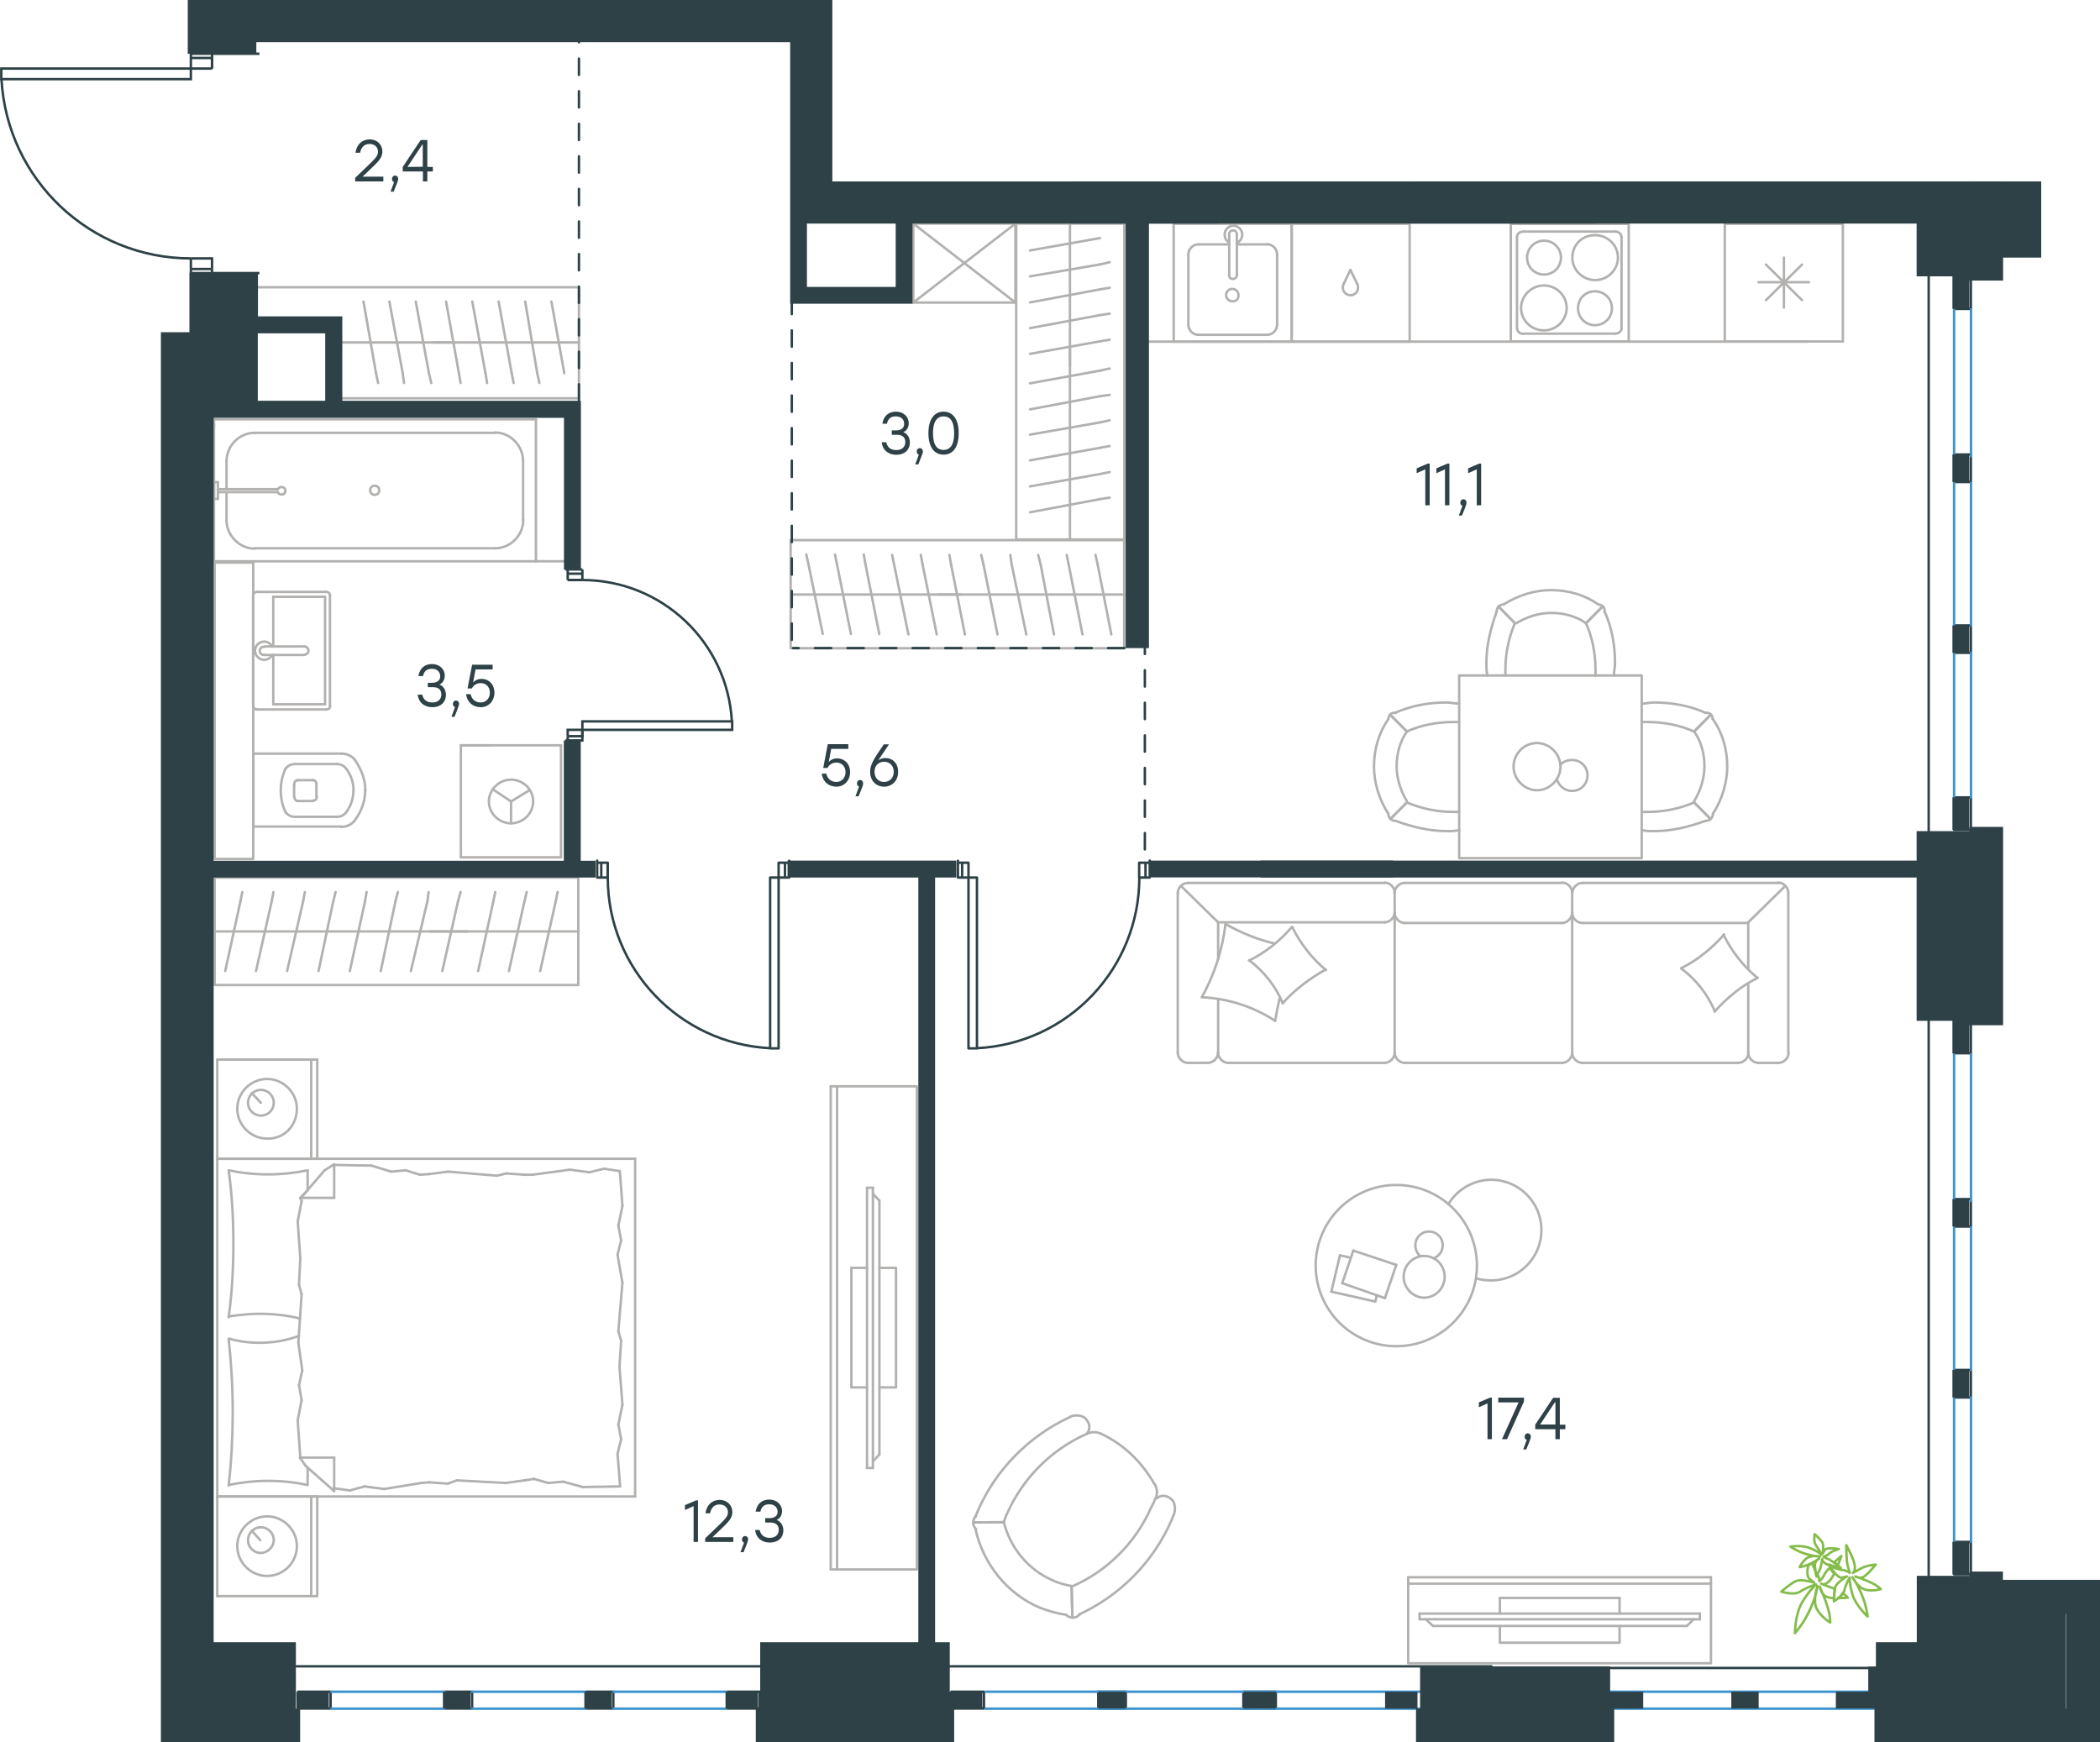 <?xml version="1.0" encoding="utf-8"?>
<!-- Generator: Adobe Illustrator 26.5.0, SVG Export Plug-In . SVG Version: 6.00 Build 0)  -->
<svg version="1.1" id="Слой_1" xmlns="http://www.w3.org/2000/svg" xmlns:xlink="http://www.w3.org/1999/xlink" x="0px" y="0px"
	 viewBox="0 0 1289.5 1070" style="enable-background:new 0 0 1289.5 1070;" xml:space="preserve">
<style type="text/css">
	.st0{fill:none;stroke:#B2B1B0;stroke-width:1.5;stroke-linecap:round;stroke-linejoin:round;stroke-miterlimit:22.926;}
	.st1{fill:none;stroke:#84BC4A;stroke-width:1.5;stroke-linecap:round;stroke-linejoin:round;stroke-miterlimit:22.926;}
	.st2{fill:none;stroke:#2D4146;stroke-width:1.5;stroke-linecap:round;stroke-linejoin:round;stroke-miterlimit:22.926;}
	.st3{fill:none;stroke:#2D4146;stroke-width:1.5;stroke-miterlimit:10;}
	.st4{fill:none;stroke:#3C93D0;stroke-width:1.5;stroke-linecap:round;stroke-linejoin:round;stroke-miterlimit:22.926;}
	.st5{fill-rule:evenodd;clip-rule:evenodd;fill:#2D4146;}
	.st6{enable-background:new    ;}
	.st7{fill:#2D4146;}
	
		.st8{fill:none;stroke:#2D4247;stroke-width:1.5;stroke-linecap:round;stroke-linejoin:round;stroke-miterlimit:22.926;stroke-dasharray:10;}
</style>
<g>
	<g>
		<line class="st0" x1="133.4" y1="711.6" x2="133.4" y2="650.7"/>
		<line class="st0" x1="194.8" y1="650.7" x2="194.8" y2="711.6"/>
		<line class="st0" x1="194.8" y1="711.6" x2="133.4" y2="711.6"/>
		<line class="st0" x1="133.4" y1="650.7" x2="194.8" y2="650.7"/>
		<line class="st0" x1="160.2" y1="677.2" x2="154.6" y2="671.3"/>
		<line class="st0" x1="191.1" y1="650.7" x2="191.1" y2="711.6"/>
		<path class="st0" d="M182.3,680.9c0-10-8.3-18.3-18.3-18.3s-18.3,8.3-18.3,18.3s8.3,18.3,18.3,18.3
			C174.4,699.6,182.3,691.3,182.3,680.9z"/>
		<path class="st0" d="M168.1,677.2c0-4.5-3.7-7.9-7.9-7.9c-4.5,0-7.9,3.7-7.9,7.9c0,4.5,3.7,7.9,7.9,7.9
			C164.4,685.1,168.1,681.8,168.1,677.2z"/>
		<line class="st0" x1="133.4" y1="919" x2="133.4" y2="711.6"/>
		<line class="st0" x1="188.9" y1="901.5" x2="188.9" y2="911.9"/>
		<line class="st0" x1="184.4" y1="735.6" x2="205.2" y2="735.6"/>
		<line class="st0" x1="188.9" y1="731" x2="184.4" y2="735.6"/>
		<line class="st0" x1="390" y1="919" x2="133.4" y2="919"/>
		<line class="st0" x1="205.2" y1="715" x2="205.2" y2="735.6"/>
		<line class="st0" x1="133.4" y1="711.6" x2="390" y2="711.6"/>
		<line class="st0" x1="205.2" y1="915.7" x2="187.8" y2="900.3"/>
		<line class="st0" x1="187.8" y1="900.3" x2="184.1" y2="895.1"/>
		<line class="st0" x1="188.9" y1="718.7" x2="188.9" y2="730.6"/>
		<line class="st0" x1="184.4" y1="895.1" x2="205.2" y2="895.1"/>
		<line class="st0" x1="184.4" y1="736" x2="199.3" y2="718.7"/>
		<line class="st0" x1="199.3" y1="718.7" x2="205.2" y2="715"/>
		<line class="st0" x1="205.2" y1="915.7" x2="205.2" y2="895.1"/>
		<line class="st0" x1="381.4" y1="823.3" x2="380.4" y2="839.4"/>
		<line class="st0" x1="379.2" y1="770.6" x2="382.2" y2="787.7"/>
		<line class="st0" x1="379.7" y1="752.7" x2="381.4" y2="761.7"/>
		<line class="st0" x1="381.4" y1="761.7" x2="379.2" y2="770.6"/>
		<line class="st0" x1="379.7" y1="817.6" x2="381.4" y2="823.3"/>
		<line class="st0" x1="382.2" y1="787.7" x2="379.7" y2="817.6"/>
		<line class="st0" x1="380.6" y1="719.1" x2="382.2" y2="740.5"/>
		<line class="st0" x1="382.2" y1="740.5" x2="379.7" y2="752.7"/>
		<line class="st0" x1="379.2" y1="892.8" x2="380.8" y2="912.8"/>
		<line class="st0" x1="379.7" y1="874.8" x2="381.4" y2="883.8"/>
		<line class="st0" x1="381.4" y1="883.8" x2="379.2" y2="892.8"/>
		<line class="st0" x1="380.4" y1="839.4" x2="382.2" y2="862.6"/>
		<line class="st0" x1="382.2" y1="862.6" x2="379.7" y2="874.8"/>
		<line class="st0" x1="390" y1="919" x2="390" y2="711.6"/>
		<path class="st0" d="M140.4,822.1c1.6,14.9,2.5,29.9,2.5,45.1c0,14.9-0.8,30.3-2.5,45.1"/>
		<path class="st0" d="M183.6,820.4c-8.3,2.9-15.6,4.2-24.4,4.2c-6.3,0-12.4-0.8-18.3-2.5"/>
		<path class="st0" d="M140.4,911.9c7.9-1.6,16.2-2.5,24.1-2.5c8.3,0,16.2,0.8,24.1,2.5"/>
		<path class="st0" d="M140.4,808.4c6.3-0.8,12.4-1.6,18.3-1.6c8.7,0,17.1,0.8,25.4,2.9"/>
		<line class="st0" x1="257.8" y1="721.4" x2="263.6" y2="721"/>
		<line class="st0" x1="240.1" y1="719.5" x2="249.1" y2="718.7"/>
		<line class="st0" x1="249.1" y1="718.7" x2="257.8" y2="721.4"/>
		<line class="st0" x1="205.2" y1="715.4" x2="228.1" y2="715.8"/>
		<line class="st0" x1="228.1" y1="715.8" x2="240.1" y2="719.5"/>
		<line class="st0" x1="310.8" y1="720.6" x2="322" y2="721.4"/>
		<line class="st0" x1="263.6" y1="721" x2="275.2" y2="719.5"/>
		<line class="st0" x1="305.2" y1="722" x2="310.8" y2="720.6"/>
		<line class="st0" x1="275.2" y1="719.5" x2="305.2" y2="722"/>
		<line class="st0" x1="322" y1="721.4" x2="327.1" y2="721.4"/>
		<line class="st0" x1="361.9" y1="719.9" x2="371" y2="717.7"/>
		<line class="st0" x1="371" y1="717.7" x2="380" y2="719.1"/>
		<line class="st0" x1="327.1" y1="721.4" x2="349.9" y2="718.3"/>
		<line class="st0" x1="349.9" y1="718.3" x2="361.9" y2="719.9"/>
		<line class="st0" x1="327.9" y1="908.2" x2="322" y2="909.1"/>
		<line class="st0" x1="345.8" y1="909.9" x2="336.6" y2="910.7"/>
		<line class="st0" x1="336.6" y1="910.7" x2="327.9" y2="908.2"/>
		<line class="st0" x1="380.8" y1="912.8" x2="357.8" y2="913.2"/>
		<line class="st0" x1="357.8" y1="913.2" x2="345.8" y2="909.9"/>
		<line class="st0" x1="274.9" y1="911.1" x2="263.6" y2="910.3"/>
		<line class="st0" x1="322" y1="909.1" x2="310.5" y2="910.7"/>
		<line class="st0" x1="280.6" y1="909.1" x2="274.9" y2="911.1"/>
		<line class="st0" x1="310.5" y1="910.7" x2="280.6" y2="909.1"/>
		<line class="st0" x1="263.6" y1="910.3" x2="258.6" y2="910.7"/>
		<line class="st0" x1="205.6" y1="914" x2="204.8" y2="914"/>
		<line class="st0" x1="223.9" y1="912.8" x2="214.8" y2="915.3"/>
		<line class="st0" x1="214.8" y1="915.3" x2="205.6" y2="914"/>
		<line class="st0" x1="258.6" y1="910.7" x2="235.9" y2="914.4"/>
		<line class="st0" x1="235.9" y1="914.4" x2="223.9" y2="912.8"/>
		<path class="st0" d="M140.4,718.7c2.1,14.9,2.9,29.9,2.9,45.1c0,14.9-0.8,30.3-2.9,45.1"/>
		<path class="st0" d="M188.9,718.7c-7.9,1.6-16.2,2.5-24.1,2.5c-8.3,0-16.2-0.8-24.1-2.5"/>
		<line class="st0" x1="183.6" y1="788.9" x2="184.4" y2="772.7"/>
		<line class="st0" x1="185.6" y1="841.5" x2="183.2" y2="824.5"/>
		<line class="st0" x1="185.2" y1="859.8" x2="183.6" y2="850.6"/>
		<line class="st0" x1="183.6" y1="850.6" x2="185.6" y2="841.5"/>
		<line class="st0" x1="185.2" y1="794.8" x2="183.6" y2="788.9"/>
		<line class="st0" x1="183.2" y1="824.5" x2="185.2" y2="794.8"/>
		<line class="st0" x1="184.4" y1="895.1" x2="182.8" y2="872.2"/>
		<line class="st0" x1="182.8" y1="872.2" x2="185.2" y2="859.8"/>
		<line class="st0" x1="185.2" y1="737.7" x2="184.8" y2="735.6"/>
		<line class="st0" x1="184.4" y1="772.7" x2="182.8" y2="750.1"/>
		<line class="st0" x1="182.8" y1="750.1" x2="185.2" y2="737.7"/>
		<line class="st0" x1="133.4" y1="980.2" x2="133.4" y2="919"/>
		<line class="st0" x1="194.8" y1="919" x2="194.8" y2="980.2"/>
		<line class="st0" x1="194.4" y1="980.2" x2="133.4" y2="980.2"/>
		<line class="st0" x1="133.4" y1="919" x2="194.4" y2="919"/>
		<line class="st0" x1="159.8" y1="945.8" x2="154.6" y2="940.1"/>
		<line class="st0" x1="191.1" y1="919" x2="191.1" y2="980.2"/>
		<path class="st0" d="M182.3,949.5c0-10-8.3-18.3-18.3-18.3s-18.3,8.3-18.3,18.3s8.3,18.3,18.3,18.3
			C174.1,967.8,182.3,959.5,182.3,949.5z"/>
		<path class="st0" d="M168.1,945.8c0-4.5-3.7-7.9-7.9-7.9c-4.5,0-7.9,3.7-7.9,7.9c0,4.5,3.7,7.9,7.9,7.9
			C164.4,953.6,168.1,949.9,168.1,945.8z"/>
	</g>
	<g>
		<line class="st0" x1="1059.1" y1="137.4" x2="1131.6" y2="137.4"/>
		<line class="st0" x1="1079.8" y1="173.3" x2="1110.8" y2="173.3"/>
		<line class="st0" x1="1106.5" y1="162.5" x2="1084.4" y2="184.3"/>
		<line class="st0" x1="1084.4" y1="162.5" x2="1106.5" y2="184.3"/>
		<line class="st0" x1="1095.4" y1="158.2" x2="1095.4" y2="188.9"/>
		<line class="st0" x1="1059.1" y1="209.7" x2="1059.1" y2="137.4"/>
		<line class="st0" x1="1059.1" y1="209.7" x2="1131.6" y2="209.7"/>
		<line class="st0" x1="1131.6" y1="209.7" x2="1131.6" y2="137.4"/>
	</g>
	<g>
		<rect x="720.7" y="137.4" class="st0" width="72.4" height="72.4"/>
		<line class="st0" x1="759.5" y1="168.8" x2="759.5" y2="144.4"/>
		<line class="st0" x1="754.8" y1="150.1" x2="735.7" y2="150.1"/>
		<line class="st0" x1="735.7" y1="205.6" x2="778.2" y2="205.6"/>
		<line class="st0" x1="778.2" y1="150.1" x2="759.5" y2="150.1"/>
		<line class="st0" x1="784.2" y1="199.4" x2="784.2" y2="156.2"/>
		<line class="st0" x1="754.8" y1="144.4" x2="754.8" y2="168.8"/>
		<line class="st0" x1="729.7" y1="156.2" x2="729.7" y2="199.4"/>
		<path class="st0" d="M759.5,168.8L759.5,168.8c0,1.4-1.1,2.5-2.4,2.5c-1.5,0-2.4-1-2.4-2.5"/>
		<path class="st0" d="M729.7,156.3c0-3.2,2.7-6.2,6-6.2"/>
		<path class="st0" d="M754.8,149c-1.7-1-2.8-2.8-2.8-5c0-2.8,2.4-5.4,5.4-5.4c2.8,0,5.4,2.5,5.4,5.4c0,2.1-1.1,3.8-2.8,5"/>
		<path class="st0" d="M784.2,199.4c0,3.2-2.7,6.2-6,6.2"/>
		<path class="st0" d="M778.2,150c3.1,0,6,2.8,6,6.2"/>
		<path class="st0" d="M735.7,205.6c-3.1,0-6-2.8-6-6.2"/>
		<path class="st0" d="M754.7,144.4V144c0-1.4,1.1-2.5,2.4-2.5c1.5,0,2.4,1,2.4,2.5v0.4"/>
		<path class="st0" d="M760.5,181.2c0-2.1-1.7-3.8-3.8-3.8s-3.8,1.7-3.8,3.8s1.7,3.8,3.8,3.8C759.2,185.2,760.5,183.5,760.5,181.2z"
			/>
	</g>
	<g>
		<path class="st0" d="M969,189.3c0,5.8,4.6,10.4,10.4,10.4c5.8,0,10.4-4.6,10.4-10.4c0-5.8-4.6-10.4-10.4-10.4
			C973.2,178.9,969,183.6,969,189.3z"/>
		<path class="st0" d="M934,189.1c0,7.9,6.6,13.8,14,13.8c7.9,0,14-6.4,14-13.8c0-7.9-6.6-13.8-14-13.8
			C940.4,175.3,934,181.7,934,189.1z"/>
		<path class="st0" d="M937.7,158.2c0,5.8,4.6,10.4,10.4,10.4s10.4-4.6,10.4-10.4s-4.6-10.4-10.4-10.4S937.7,152.5,937.7,158.2z"/>
		<path class="st0" d="M965.5,158.2c0,7.9,6.6,13.8,14,13.8c7.9,0,14-6.4,14-13.8c0-7.9-6.6-13.8-14-13.8
			C971.5,144.4,965.5,150.3,965.5,158.2z"/>
		<line class="st0" x1="992" y1="204.9" x2="935.2" y2="204.9"/>
		<line class="st0" x1="931.5" y1="201.7" x2="931.5" y2="145.5"/>
		<line class="st0" x1="935.2" y1="142.2" x2="992" y2="142.2"/>
		<line class="st0" x1="995.7" y1="145.5" x2="995.7" y2="201.7"/>
		<path class="st0" d="M931.5,145.5c0-1.7,1.5-3.2,3.6-3.2l0,0"/>
		<path class="st0" d="M995.7,201.6c0,1.7-1.5,3.2-3.6,3.2l0,0"/>
		<path class="st0" d="M935.2,205c-1.9,0-3.6-1.5-3.6-3.2l0,0"/>
		<path class="st0" d="M992,142.2c1.9,0,3.6,1.5,3.6,3.2l0,0"/>
		<rect x="927.7" y="137.5" class="st0" width="72.4" height="72.2"/>
	</g>
	<g>
		<rect x="793.2" y="137.4" class="st0" width="72.4" height="72.4"/>
		<g>
			<line class="st0" x1="829.2" y1="165.8" x2="825" y2="174.5"/>
			<line class="st0" x1="833.5" y1="174.5" x2="829.2" y2="165.8"/>
			<path class="st0" d="M833.5,174.6c0.4,0.6,0.4,1.4,0.4,2.1c0,2.5-2.1,4.6-4.6,4.6"/>
			<path class="st0" d="M825,174.6c-0.4,0.6-0.4,1.4-0.4,2.1c0,2.5,2.1,4.6,4.6,4.6"/>
		</g>
	</g>
	<line class="st0" x1="704.2" y1="209.8" x2="1110" y2="209.8"/>
	<g>
		<g>
			<rect x="896" y="414.8" class="st0" width="112.1" height="112.2"/>
			<path class="st0" d="M1040.3,449.2c4.4,6.3,6.3,13.8,6.3,21.4s-2.5,15.1-6.3,21.4"/>
			<path class="st0" d="M1008,432.1c2.5,0,5-0.7,7.6-0.7c10.8,0,21.4,1.8,31.6,6.3"/>
			<path class="st0" d="M1047.2,504.1c-10.1,3.7-20.8,6.3-31.6,6.3c-2.5,0-5,0-7.6-0.7"/>
			<path class="st0" d="M1008,443.4c1.2,0,2.5,0,3.7,0c9.5,0,19.6,1.8,28.4,5.8"/>
			<path class="st0" d="M1040.3,492.8c-8.8,3.7-18.3,5.8-28.4,5.8c-1.2,0-2.5,0-3.7,0"/>
			<path class="st0" d="M1051.8,441.6c5.8,8.3,8.8,18.4,8.8,29.1c0,10.1-3.2,20.3-8.8,29.1"/>
			<line class="st0" x1="1040.3" y1="449.2" x2="1050.3" y2="439.1"/>
			<line class="st0" x1="1040.3" y1="492.8" x2="1050.3" y2="502.9"/>
			<line class="st0" x1="1040.3" y1="449.2" x2="1050.3" y2="439.1"/>
			<line class="st0" x1="1040.3" y1="492.8" x2="1050.3" y2="502.9"/>
			<path class="st0" d="M1051.8,499.7c0,2.5-1.8,4.4-4.4,4.4"/>
			<path class="st0" d="M1047.2,437.8c2.5-0.5,4.4,1.2,4.4,3.7"/>
			<path class="st0" d="M863.9,449.2c-4.4,6.3-6.3,13.8-6.3,21.4s2.5,15.1,6.3,21.4"/>
			<path class="st0" d="M896,432.1c-2.5,0-5-0.7-7.6-0.7c-10.8,0-21.4,1.8-31.6,6.3"/>
			<path class="st0" d="M857,504.1c10.1,3.7,20.8,6.3,31.6,6.3c2.5,0,5,0,7.6-0.7"/>
			<path class="st0" d="M896,443.4c-1.2,0-2.5,0-3.7,0c-9.5,0-19.6,1.8-28.4,5.8"/>
			<path class="st0" d="M863.9,492.8c8.8,3.7,18.3,5.8,28.4,5.8c1.2,0,2.5,0,3.7,0"/>
			<path class="st0" d="M852.5,441.6c-5.8,8.3-8.8,18.4-8.8,29.1c0,10.1,3.2,20.3,8.8,29.1"/>
			<line class="st0" x1="863.9" y1="449.2" x2="853.8" y2="439.1"/>
			<line class="st0" x1="863.9" y1="492.8" x2="853.8" y2="502.9"/>
			<line class="st0" x1="863.9" y1="449.2" x2="853.8" y2="439.1"/>
			<line class="st0" x1="863.9" y1="492.8" x2="853.8" y2="502.9"/>
			<path class="st0" d="M852.5,499.7c0,2.5,1.8,4.4,4.4,4.4"/>
			<path class="st0" d="M857,437.8c-2.5-0.5-4.4,1.2-4.4,3.7"/>
			<path class="st0" d="M973.9,382.7c-6.3-4.4-13.8-6.3-21.4-6.3s-15.1,2.5-21.4,6.3"/>
			<path class="st0" d="M991,414.9c0-2.5,0.7-5,0.7-7.6c0-10.8-1.8-21.4-6.3-31.6"/>
			<path class="st0" d="M919,375.7c-3.7,10.1-6.3,20.8-6.3,31.6c0,2.5,0,5,0.7,7.6"/>
			<path class="st0" d="M979.7,414.9c0-1.2,0-2.5,0-3.7c0-9.5-1.8-19.6-5.8-28.4"/>
			<path class="st0" d="M930.2,382.7c-3.7,8.8-5.8,18.4-5.8,28.4c0,1.2,0,2.5,0,3.7"/>
			<path class="st0" d="M981.5,371.2c-8.3-5.8-18.3-8.8-29.1-8.8c-10.1,0-20.3,3.2-29.1,8.8"/>
			<line class="st0" x1="973.9" y1="382.7" x2="984" y2="372.5"/>
			<line class="st0" x1="930.2" y1="382.7" x2="920.2" y2="372.5"/>
			<line class="st0" x1="973.9" y1="382.7" x2="984" y2="372.5"/>
			<line class="st0" x1="930.2" y1="382.7" x2="920.2" y2="372.5"/>
			<path class="st0" d="M923.4,371.2c-2.5,0-4.4,1.8-4.4,4.4"/>
			<path class="st0" d="M985.2,375.7c0.5-2.5-1.2-4.4-3.7-4.4"/>
			<path class="st0" d="M929.4,470.8c0,7.8,6.7,14.5,14.4,14.5c7.8,0,14.4-6.7,14.4-14.5s-6.7-14.5-14.4-14.5
				C935.7,456.3,929.4,463,929.4,470.8z"/>
			<path class="st0" d="M958.2,469.5c1.7-1.7,4.2-2.8,7.1-2.8c5.4,0,9.5,4.2,9.5,9.5c0,5.4-4.2,9.5-9.5,9.5c-4.2,0-7.8-2.8-9.2-6.7"
				/>
		</g>
	</g>
	<g>
		<line class="st0" x1="817.5" y1="793.2" x2="822.8" y2="770.9"/>
		<line class="st0" x1="822.8" y1="770.9" x2="829.5" y2="772.4"/>
		<line class="st0" x1="845.4" y1="795.4" x2="844.5" y2="799.3"/>
		<line class="st0" x1="844.5" y1="799.3" x2="817.5" y2="793.2"/>
		<line class="st0" x1="824.2" y1="788" x2="831" y2="768"/>
		<line class="st0" x1="831" y1="768" x2="857.4" y2="776.8"/>
		<line class="st0" x1="857.4" y1="776.8" x2="850.4" y2="797.2"/>
		<line class="st0" x1="850.4" y1="797.2" x2="824.2" y2="788"/>
		<ellipse class="st0" cx="857.4" cy="777.2" rx="49.5" ry="49.5"/>
		<path class="st0" d="M874.5,771.3c-7,0-12.6,5.9-12.6,12.8c0,7,5.9,12.8,12.6,12.8c7,0,12.6-5.9,12.6-12.8
			C887,776.8,881.5,771.3,874.5,771.3z"/>
		<path class="st0" d="M872,771.3c-1.8-1.5-2.9-4-2.9-6.6c0-4.6,3.6-8.4,8.4-8.4c4.6,0,8.4,3.6,8.4,8.4c0,3.6-2.1,6.6-5.5,8"/>
		<path class="st0" d="M889.4,739.4c5.5-9.1,15.6-14.9,26.2-14.9c17.1,0,30.9,13.8,30.9,30.9c0,17.1-13.8,30.9-30.9,30.9
			c-3,0-6-0.3-9.1-1.2"/>
	</g>
	<g>
		<line class="st0" x1="155.6" y1="462.8" x2="155.6" y2="508"/>
		<g>
			<line class="st0" x1="155.6" y1="507.6" x2="209.8" y2="507.6"/>
			<line class="st0" x1="206.8" y1="469.2" x2="181.2" y2="469.2"/>
			<line class="st0" x1="181.2" y1="501.6" x2="206.8" y2="501.6"/>
			<line class="st0" x1="192.1" y1="479.1" x2="182.6" y2="479.1"/>
			<line class="st0" x1="182.6" y1="491.9" x2="192.1" y2="491.9"/>
			<line class="st0" x1="180.6" y1="481.5" x2="180.6" y2="489.3"/>
			<line class="st0" x1="209.8" y1="462.8" x2="155.6" y2="462.8"/>
			<line class="st0" x1="194.3" y1="489.3" x2="194.3" y2="481.5"/>
			<path class="st0" d="M224.3,485.5c0-0.5,0-0.5,0-0.5c0-6.4-2.5-12.8-6.4-18.3"/>
			<path class="st0" d="M183.1,479.1c-1.5,0-2.4,0.9-2.4,2.4"/>
			<path class="st0" d="M181.2,469.2c-2.4,0-4.4,0.9-5.9,2.9"/>
			<path class="st0" d="M194.3,481.5c0-1.5-0.9-2.4-2.4-2.4"/>
			<path class="st0" d="M217.1,485.5c0-4.9-1.5-9.3-4.4-13.3"/>
			<path class="st0" d="M192.1,491.7c1.5,0,2.4-0.9,2.4-2.4"/>
			<path class="st0" d="M180.8,489.5c0,1.5,0.9,2.4,2.4,2.4"/>
			<path class="st0" d="M175.3,498.7c1.5,2,3.4,2.9,5.9,2.9"/>
			<path class="st0" d="M175.3,472c-2,4.5-2.9,8.8-2.9,13.3s0.9,9.3,2.9,13.3"/>
			<path class="st0" d="M206.8,501.6c2.4,0,4.4-0.9,5.9-2.9"/>
			<path class="st0" d="M217.9,503.7c4-5.4,6.4-11.7,6.4-18.7l0,0"/>
			<path class="st0" d="M218.1,466.8c-2-2.5-4.9-4-8.4-4"/>
			<path class="st0" d="M209.6,507.8c3.4,0,6.4-1.6,8.4-4"/>
			<path class="st0" d="M212.6,498.8c2.9-4,4.4-8.4,4.4-13.3l0,0"/>
			<path class="st0" d="M212.6,472.1c-1.5-2-3.4-2.9-5.9-2.9"/>
		</g>
		<rect x="131.8" y="345.5" class="st0" width="23.7" height="182"/>
	</g>
	<g>
		<line class="st0" x1="167.8" y1="366.5" x2="199.6" y2="366.5"/>
		<line class="st0" x1="167.8" y1="397" x2="167.8" y2="366.5"/>
		<line class="st0" x1="167.8" y1="432.5" x2="167.8" y2="402.2"/>
		<line class="st0" x1="199.6" y1="366.5" x2="199.6" y2="432.5"/>
		<line class="st0" x1="199.6" y1="432.5" x2="167.8" y2="432.5"/>
		<line class="st0" x1="155.4" y1="365.6" x2="155.4" y2="433.6"/>
		<line class="st0" x1="157.9" y1="435.7" x2="200.3" y2="435.7"/>
		<line class="st0" x1="202.6" y1="433.6" x2="202.6" y2="365.6"/>
		<line class="st0" x1="200.3" y1="363.5" x2="157.9" y2="363.5"/>
		<path class="st0" d="M202.6,365.6c0-1.3-0.9-2.1-2.4-2.1"/>
		<path class="st0" d="M200.3,435.7c1.5,0,2.4-0.8,2.4-2.1"/>
		<path class="st0" d="M155.6,433.6c0,1.3,0.9,2.1,2.4,2.1"/>
		<path class="st0" d="M157.8,363.5c-1.5,0-2.4,1.3-2.4,2.1"/>
		<line class="st0" x1="162.4" y1="402.2" x2="186.9" y2="402.2"/>
		<line class="st0" x1="186.9" y1="397" x2="162.4" y2="397"/>
		<path class="st0" d="M186.9,397L186.9,397c1.5,0,2.5,1.2,2.5,2.5c0,1.5-1.1,2.5-2.5,2.5l0,0"/>
		<path class="st0" d="M167.1,402.2c-0.9,1.8-2.8,3-4.9,3c-3,0-5.6-2.5-5.6-5.6c0-3,2.5-5.6,5.6-5.6c2.1,0,4,1.2,4.9,3"/>
		<path class="st0" d="M162.4,402.2c-0.1,0-0.3,0-0.4,0c-1.3,0-2.5-1.1-2.5-2.5c0-1.5,1.1-2.5,2.5-2.5c0.1,0,0.3,0,0.4,0"/>
	</g>
	<g>
		<line class="st0" x1="139.1" y1="299.8" x2="139.1" y2="283"/>
		<line class="st0" x1="139.1" y1="319.5" x2="139.1" y2="302.2"/>
		<line class="st0" x1="156.3" y1="265.8" x2="304.1" y2="265.8"/>
		<line class="st0" x1="321.2" y1="283" x2="321.2" y2="319.5"/>
		<line class="st0" x1="329.1" y1="344.7" x2="131.4" y2="344.7"/>
		<line class="st0" x1="329.1" y1="257.5" x2="329.1" y2="344.7"/>
		<line class="st0" x1="304.1" y1="336.7" x2="156.3" y2="336.7"/>
		<line class="st0" x1="131.4" y1="257.5" x2="329.1" y2="257.5"/>
		<line class="st0" x1="131.4" y1="344.7" x2="131.4" y2="257.5"/>
		<path class="st0" d="M321.2,283c0-9.3-7.9-17.4-17.2-17.4"/>
		<path class="st0" d="M139.1,319.5c0,9.3,7.9,17.4,17.2,17.4"/>
		<path class="st0" d="M304.1,336.7c9.3,0,17.2-7.9,17.2-17.4"/>
		<path class="st0" d="M156.3,265.8c-9.3,0-17.2,7.9-17.2,17.4"/>
		<line class="st0" x1="131.4" y1="262.5" x2="131.4" y2="260.3"/>
		<line class="st0" x1="133.8" y1="300.4" x2="170.6" y2="300.4"/>
		<line class="st0" x1="170.6" y1="302.2" x2="133.8" y2="302.2"/>
		<line class="st0" x1="131.4" y1="306.4" x2="131.4" y2="296.1"/>
		<line class="st0" x1="131.4" y1="296.1" x2="133.8" y2="296.1"/>
		<line class="st0" x1="133.8" y1="296.1" x2="133.8" y2="306.4"/>
		<line class="st0" x1="133.8" y1="306.4" x2="131.4" y2="306.4"/>
		<path class="st0" d="M170.6,302.4c0.5,0.9,1.5,1.3,2.3,1.3c1.5,0,2.3-0.9,2.3-2.3s-1-2.3-2.3-2.3c-1,0-1.8,0.5-2.3,1.3"/>
		<path class="st0" d="M227.3,301.1c0,1.5,1.2,2.8,2.8,2.8c1.5,0,2.8-1.2,2.8-2.8c0-1.5-1.2-2.8-2.8-2.8
			C228.2,298.3,227.3,299.7,227.3,301.1z"/>
	</g>
	<g>
		<line class="st0" x1="283" y1="526.5" x2="344.5" y2="526.5"/>
		<g>
			<line class="st0" x1="344.5" y1="457.7" x2="344.5" y2="526.5"/>
			<line class="st0" x1="301.4" y1="457.7" x2="283" y2="457.7"/>
			<line class="st0" x1="344.5" y1="457.7" x2="283" y2="457.7"/>
			<line class="st0" x1="313.8" y1="492.2" x2="302.6" y2="484.7"/>
			<line class="st0" x1="313.8" y1="492.2" x2="313.8" y2="505.6"/>
			<line class="st0" x1="313.8" y1="492.2" x2="325.2" y2="485.2"/>
			<path class="st0" d="M313.8,505.6c7.5,0,13.6-6.2,13.6-13.4c0-7.5-6.2-13.4-13.6-13.4c-7.5,0-13.6,6.2-13.6,13.4
				C300.2,499.3,306.2,505.6,313.8,505.6z"/>
			<line class="st0" x1="283" y1="457.7" x2="283" y2="526.5"/>
		</g>
	</g>
	<g>
		<line class="st0" x1="657" y1="224.7" x2="657" y2="137.3"/>
		<line class="st0" x1="675.5" y1="209.6" x2="681.4" y2="208.6"/>
		<line class="st0" x1="632.5" y1="217.3" x2="675.5" y2="209.6"/>
		<line class="st0" x1="675.5" y1="193.5" x2="681.4" y2="192.6"/>
		<line class="st0" x1="632.5" y1="201.5" x2="675.5" y2="193.5"/>
		<line class="st0" x1="675.5" y1="177.7" x2="681.4" y2="176.7"/>
		<line class="st0" x1="632.5" y1="185.7" x2="675.5" y2="177.7"/>
		<line class="st0" x1="675.5" y1="162.4" x2="681.4" y2="161"/>
		<line class="st0" x1="632.5" y1="169.7" x2="675.5" y2="162.4"/>
		<line class="st0" x1="632.5" y1="153.8" x2="675.5" y2="146.2"/>
		<rect x="624" y="137.3" class="st0" width="66.4" height="194"/>
		<line class="st0" x1="657" y1="331.4" x2="657" y2="214.2"/>
		<line class="st0" x1="675.5" y1="306.5" x2="681.4" y2="305.6"/>
		<line class="st0" x1="632.5" y1="314.6" x2="675.5" y2="306.5"/>
		<line class="st0" x1="675.5" y1="291.1" x2="681.4" y2="289.9"/>
		<line class="st0" x1="632.5" y1="298.7" x2="675.5" y2="291.1"/>
		<line class="st0" x1="675.5" y1="275" x2="681.4" y2="273.9"/>
		<line class="st0" x1="632.5" y1="282.7" x2="675.5" y2="275"/>
		<line class="st0" x1="675.5" y1="259.4" x2="681.4" y2="258.1"/>
		<line class="st0" x1="632.5" y1="266.9" x2="675.5" y2="259.4"/>
		<line class="st0" x1="675.5" y1="243.3" x2="681.4" y2="242.5"/>
		<line class="st0" x1="632.5" y1="251.4" x2="675.5" y2="243.3"/>
		<line class="st0" x1="632.5" y1="235.4" x2="675.5" y2="227.6"/>
		<line class="st0" x1="675.5" y1="227.6" x2="681.4" y2="226.3"/>
	</g>
	<g>
		<g>
			<line class="st0" x1="1050.6" y1="972.5" x2="864.7" y2="972.5"/>
			<polyline class="st0" points="864.7,968.6 864.7,1021.4 1050.6,1021.4 1050.6,968.6 			"/>
			<line class="st0" x1="1050.6" y1="968.6" x2="864.7" y2="968.6"/>
		</g>
		<g>
			<polyline class="st0" points="921,998.5 921,1008.8 994.5,1008.8 994.5,998.5 			"/>
			<line class="st0" x1="994.5" y1="990.9" x2="994.5" y2="981.3"/>
			<line class="st0" x1="994.5" y1="981.3" x2="921" y2="981.3"/>
			<line class="st0" x1="921" y1="981.3" x2="921" y2="990.9"/>
			<line class="st0" x1="1043.8" y1="990.9" x2="1043.8" y2="994.4"/>
			<line class="st0" x1="879.9" y1="998.5" x2="875.5" y2="994.4"/>
			<line class="st0" x1="1040" y1="994.4" x2="1035.8" y2="998.5"/>
			<line class="st0" x1="871.7" y1="994.4" x2="1043.8" y2="994.4"/>
			<line class="st0" x1="1043.8" y1="990.9" x2="871.7" y2="990.9"/>
			<line class="st0" x1="871.7" y1="990.9" x2="871.7" y2="994.4"/>
			<line class="st0" x1="1035.8" y1="998.5" x2="879.9" y2="998.5"/>
		</g>
	</g>
	<g>
		<line class="st0" x1="723.2" y1="548.2" x2="723.2" y2="646.5"/>
		<line class="st0" x1="862.5" y1="652.7" x2="959.2" y2="652.7"/>
		<line class="st0" x1="971.7" y1="652.7" x2="1067.4" y2="652.7"/>
		<line class="st0" x1="1092.1" y1="542.2" x2="971.7" y2="542.2"/>
		<line class="st0" x1="729.4" y1="652.7" x2="741.7" y2="652.7"/>
		<line class="st0" x1="748" y1="646.5" x2="748" y2="613.5"/>
		<line class="st0" x1="748" y1="566.4" x2="850.2" y2="566.4"/>
		<line class="st0" x1="1073.5" y1="566.4" x2="1073.5" y2="595"/>
		<line class="st0" x1="1079.6" y1="652.7" x2="1092.1" y2="652.7"/>
		<line class="st0" x1="1098.1" y1="646.5" x2="1098.1" y2="548.2"/>
		<line class="st0" x1="725.4" y1="544.3" x2="748" y2="566.4"/>
		<line class="st0" x1="1073.5" y1="566.4" x2="1096.3" y2="544"/>
		<line class="st0" x1="856.4" y1="560.6" x2="856.4" y2="548.2"/>
		<line class="st0" x1="965.4" y1="646.5" x2="965.4" y2="560.6"/>
		<line class="st0" x1="856.4" y1="646.5" x2="856.4" y2="560.6"/>
		<line class="st0" x1="965.4" y1="560.6" x2="965.4" y2="548.2"/>
		<line class="st0" x1="754" y1="652.7" x2="850.2" y2="652.7"/>
		<line class="st0" x1="850.2" y1="542.2" x2="729.4" y2="542.2"/>
		<line class="st0" x1="862.5" y1="566.8" x2="959.2" y2="566.8"/>
		<line class="st0" x1="959.2" y1="542.2" x2="862.5" y2="542.2"/>
		<line class="st0" x1="971.7" y1="566.8" x2="1073.5" y2="566.8"/>
		<line class="st0" x1="1073.5" y1="603.7" x2="1073.5" y2="646.5"/>
		<line class="st0" x1="748" y1="588.9" x2="748" y2="566.4"/>
		<path class="st0" d="M729.4,542.2c-3.2,0-6.2,2.9-6.2,6.2"/>
		<path class="st0" d="M1098.1,548.2c0-3.2-2.9-6.2-6.2-6.2"/>
		<path class="st0" d="M1067.4,652.7c3.2,0,6.2-2.9,6.2-6.2"/>
		<path class="st0" d="M723.2,646.5c0,3.2,2.9,6.2,6.2,6.2"/>
		<path class="st0" d="M741.7,652.7c3.2,0,6.2-2.9,6.2-6.2"/>
		<path class="st0" d="M748,646.5c0,3.2,2.9,6.2,6.2,6.2"/>
		<path class="st0" d="M959.2,652.7c3.2,0,6.2-2.9,6.2-6.2"/>
		<path class="st0" d="M856.4,646.5c0,3.2,2.9,6.2,6.2,6.2"/>
		<path class="st0" d="M850.2,652.7c3.2,0,6.2-2.9,6.2-6.2"/>
		<path class="st0" d="M1073.5,646.5c0,3.2,2.9,6.2,6.2,6.2"/>
		<path class="st0" d="M1092.1,652.7c3.2,0,6.2-2.9,6.2-6.2"/>
		<path class="st0" d="M850.2,566.4c3.2,0,6.2-2.9,6.2-6.2"/>
		<path class="st0" d="M856.4,548.2c0-3.2-2.9-6.2-6.2-6.2"/>
		<path class="st0" d="M856.4,560.6c0,3.2,2.9,6.2,6.2,6.2"/>
		<path class="st0" d="M862.5,542.2c-3.2,0-6.2,2.9-6.2,6.2"/>
		<path class="st0" d="M959.2,566.8c3.2,0,6.2-3,6.2-6.6"/>
		<path class="st0" d="M965.4,548.2c0-3.2-2.9-6.2-6.2-6.2"/>
		<path class="st0" d="M965.4,560.6c0,3.2,2.9,6.2,6.2,6.2"/>
		<path class="st0" d="M971.7,542.2c-3.2,0-6.2,2.9-6.2,6.2"/>
		<path class="st0" d="M1079.3,600.5c-10.1,5-18.8,12.2-26.4,20.7"/>
		<path class="st0" d="M1053,621.1c-4.4-10.5-11.6-19.6-20.7-26.4"/>
		<path class="st0" d="M1032.3,594.6c10.1-5,18.8-12.2,26.4-20.7"/>
		<path class="st0" d="M1058.3,574c5,10.1,12,19.2,20.7,26.4"/>
		<path class="st0" d="M814,595.4c-9.7,5.5-18.8,12.2-26.4,20.7"/>
		<path class="st0" d="M787.7,616.1c-4.4-10.5-11.6-19.6-20.7-26.4"/>
		<path class="st0" d="M767,589.9c10.1-5,18.8-12,26.4-20.7"/>
		<path class="st0" d="M793.5,569.3c5,10.1,12,19.2,20.7,26.4"/>
		<path class="st0" d="M785.9,612.4c-1.1,4.6-2.1,9.7-2.9,14.5"/>
		<path class="st0" d="M783,626.9c-13.3-8.7-28.9-13.7-44.9-14.5"/>
		<path class="st0" d="M738,612.4c7.6-13.7,12.6-28.9,14.5-44.9"/>
		<path class="st0" d="M752.5,567.4c9.5,5.5,19.6,9.5,30,12"/>
		<path class="st0" d="M965.4,646.5c0,3.2,2.9,6.2,6.2,6.2"/>
	</g>
	<g>
		<path class="st0" d="M708.9,911.1c1.7,3,2,6.2,0.8,9.1"/>
		<path class="st0" d="M675.7,880.3c14,6.4,25.4,17.4,33,30.8"/>
		<path class="st0" d="M720.7,930.3c-0.5,1.1-0.8,2.1-1.3,3.2c-11.1,25.6-31.4,46.2-56.9,58"/>
		<path class="st0" d="M709.5,920.1c-0.7,1.8-1.5,3.6-2.5,5.4c-9.7,22-27.2,39.5-49.1,48.9"/>
		<path class="st0" d="M667.5,880.4c2.8-1.1,5.5-1.3,8.1-0.1"/>
		<path class="st0" d="M599,931.3c0.5-1.1,0.8-2.1,1.3-3.2c11.1-25.6,31.4-46.2,56.9-58"/>
		<path class="st0" d="M616.4,934.8c0.7-1.8,1.1-3.7,2.1-5.5c9.6-21.6,27.1-39.2,49.1-48.9"/>
		<path class="st0" d="M658,974c-4.1-0.8-7.9-1.7-11.8-3.6c-15.1-6.6-26-20.1-29.9-36"/>
		<path class="st0" d="M654.7,991.6c-5.8-0.7-11.2-2.4-16.4-4.4c-19.9-8.5-34.5-26.7-39.3-48.1"/>
		<line class="st0" x1="616.4" y1="934.8" x2="597.7" y2="934.9"/>
		<line class="st0" x1="658" y1="974" x2="658.5" y2="993.2"/>
		<line class="st0" x1="658" y1="974" x2="658.5" y2="993.2"/>
		<line class="st0" x1="616.4" y1="934.8" x2="597.7" y2="934.9"/>
		<path class="st0" d="M599.4,939.1c-1.7-1.5-2.4-4.2-1.2-6.4c0.1-0.8,0.5-1.1,1.1-1.7"/>
		<path class="st0" d="M662.8,991.6c-1.5,1.7-4.2,2.4-6.4,1.2c-0.8-0.1-1.1-0.5-1.7-1.1"/>
		<path class="st0" d="M657.2,870c2-1.1,7.4-1.2,9.3,1.1c2,2.1,3.8,5.4,0.9,9.3"/>
		<path class="st0" d="M720.7,930.3c1.1-2,1.2-7.4-1.1-9.3c-2.1-2-5.4-3.8-9.3-0.9"/>
	</g>
	<g>
		<line class="st0" x1="355.1" y1="572" x2="263.8" y2="572"/>
		<line class="st0" x1="304.1" y1="547.8" x2="302.9" y2="553.7"/>
		<line class="st0" x1="302.9" y1="553.7" x2="293.6" y2="596.3"/>
		<line class="st0" x1="323.4" y1="547.8" x2="322" y2="553.7"/>
		<line class="st0" x1="322" y1="553.7" x2="312.5" y2="596.3"/>
		<line class="st0" x1="342.4" y1="547.8" x2="341.2" y2="553.7"/>
		<line class="st0" x1="341.2" y1="553.7" x2="331.7" y2="596.3"/>
		<rect x="131.8" y="538.9" class="st0" width="223.3" height="66"/>
		<line class="st0" x1="287" y1="572" x2="131.8" y2="572"/>
		<line class="st0" x1="148.8" y1="547.8" x2="147.6" y2="553.7"/>
		<line class="st0" x1="147.6" y1="553.7" x2="138.3" y2="596.3"/>
		<line class="st0" x1="167.9" y1="547.8" x2="166.8" y2="553.7"/>
		<line class="st0" x1="166.8" y1="553.7" x2="157.2" y2="596.3"/>
		<line class="st0" x1="187.2" y1="547.8" x2="186.1" y2="553.7"/>
		<line class="st0" x1="186.1" y1="553.7" x2="176.3" y2="596.3"/>
		<line class="st0" x1="206.1" y1="547.8" x2="204.6" y2="553.7"/>
		<line class="st0" x1="204.6" y1="553.7" x2="195.6" y2="596.3"/>
		<line class="st0" x1="225.1" y1="547.8" x2="224.1" y2="553.7"/>
		<line class="st0" x1="224.1" y1="553.7" x2="214.8" y2="596.3"/>
		<line class="st0" x1="244.3" y1="547.8" x2="242.8" y2="553.7"/>
		<line class="st0" x1="242.8" y1="553.7" x2="233.8" y2="596.3"/>
		<line class="st0" x1="263.2" y1="547.8" x2="262.4" y2="553.7"/>
		<line class="st0" x1="262.4" y1="553.7" x2="252.3" y2="596.3"/>
		<line class="st0" x1="281.2" y1="553.7" x2="271.6" y2="596.3"/>
		<line class="st0" x1="282.8" y1="547.8" x2="281.2" y2="553.7"/>
	</g>
	<g>
		<g>
			<line class="st0" x1="514" y1="667.1" x2="514" y2="963.8"/>
			<polyline class="st0" points="510.1,963.8 563,963.8 563,667.1 510.1,667.1 			"/>
			<line class="st0" x1="510.1" y1="667.1" x2="510.1" y2="963.8"/>
		</g>
		<g>
			<polyline class="st0" points="540,852 550.2,852 550.2,778.6 540,778.6 			"/>
			<line class="st0" x1="532.4" y1="778.6" x2="522.8" y2="778.6"/>
			<line class="st0" x1="522.8" y1="778.6" x2="522.8" y2="852"/>
			<line class="st0" x1="522.8" y1="852" x2="532.4" y2="852"/>
			<line class="st0" x1="532.4" y1="729.4" x2="536" y2="729.4"/>
			<line class="st0" x1="540" y1="893.2" x2="536" y2="897.5"/>
			<line class="st0" x1="536" y1="733.1" x2="540" y2="737.3"/>
			<line class="st0" x1="536" y1="901.5" x2="536" y2="729.4"/>
			<line class="st0" x1="532.4" y1="729.4" x2="532.4" y2="901.5"/>
			<line class="st0" x1="532.4" y1="901.5" x2="536" y2="901.5"/>
			<line class="st0" x1="540" y1="737.3" x2="540" y2="893.2"/>
		</g>
	</g>
	<g>
		<line class="st0" x1="590.4" y1="365.1" x2="485.6" y2="365.1"/>
		<g>
			<line class="st0" x1="584" y1="346.6" x2="583" y2="340.8"/>
			<line class="st0" x1="592.5" y1="389.6" x2="584" y2="346.6"/>
			<line class="st0" x1="566.5" y1="346.6" x2="565.4" y2="340.8"/>
			<line class="st0" x1="575.2" y1="389.6" x2="566.5" y2="346.6"/>
			<line class="st0" x1="549" y1="346.6" x2="547.8" y2="340.8"/>
			<line class="st0" x1="557.8" y1="389.6" x2="549" y2="346.6"/>
		</g>
		<rect x="485.5" y="331.7" class="st0" width="204.8" height="66.4"/>
		<line class="st0" x1="690.5" y1="365.1" x2="576.7" y2="365.1"/>
		<line class="st0" x1="674" y1="346.6" x2="672.7" y2="340.8"/>
		<line class="st0" x1="682.4" y1="389.6" x2="674" y2="346.6"/>
		<line class="st0" x1="656.2" y1="346.6" x2="655" y2="340.8"/>
		<line class="st0" x1="664.7" y1="389.6" x2="656.2" y2="346.6"/>
		<line class="st0" x1="639" y1="346.6" x2="637.5" y2="340.8"/>
		<line class="st0" x1="647.2" y1="389.6" x2="639" y2="346.6"/>
		<line class="st0" x1="621.2" y1="346.6" x2="620.4" y2="340.8"/>
		<line class="st0" x1="630.2" y1="389.6" x2="621.2" y2="346.6"/>
		<line class="st0" x1="612.5" y1="389.6" x2="603.9" y2="346.6"/>
		<line class="st0" x1="603.9" y1="346.6" x2="602.5" y2="340.8"/>
		<g>
			<line class="st0" x1="531.4" y1="346.3" x2="530.4" y2="340.5"/>
			<line class="st0" x1="539.9" y1="389.3" x2="531.4" y2="346.3"/>
			<line class="st0" x1="513.9" y1="346.3" x2="512.7" y2="340.5"/>
			<line class="st0" x1="522.5" y1="389.3" x2="513.9" y2="346.3"/>
			<line class="st0" x1="496.4" y1="346.3" x2="495.1" y2="340.5"/>
			<line class="st0" x1="505.2" y1="389.3" x2="496.4" y2="346.3"/>
		</g>
	</g>
	<g>
		<rect x="560.8" y="137.3" class="st0" width="62.7" height="48.5"/>
		<line class="st0" x1="623.5" y1="137.3" x2="560.8" y2="185.8"/>
		<line class="st0" x1="560.8" y1="137.3" x2="623.5" y2="185.8"/>
	</g>
	<line class="st0" x1="329.1" y1="344.7" x2="348.6" y2="344.7"/>
	<g>
		<line class="st0" x1="266.2" y1="210.3" x2="355.5" y2="210.3"/>
		<line class="st0" x1="281.8" y1="229.2" x2="282.8" y2="235.2"/>
		<line class="st0" x1="273.9" y1="185.2" x2="281.8" y2="229.2"/>
		<line class="st0" x1="298.1" y1="229.2" x2="299.1" y2="235.2"/>
		<line class="st0" x1="290" y1="185.2" x2="298.1" y2="229.2"/>
		<line class="st0" x1="314.2" y1="229.2" x2="315.4" y2="235.2"/>
		<line class="st0" x1="306.2" y1="185.2" x2="314.2" y2="229.2"/>
		<line class="st0" x1="329.9" y1="229.2" x2="331.2" y2="235.2"/>
		<line class="st0" x1="322.5" y1="185.2" x2="329.9" y2="229.2"/>
		<line class="st0" x1="338.6" y1="185.2" x2="346.5" y2="229.2"/>
		<line class="st0" x1="203.1" y1="210.3" x2="277.2" y2="210.3"/>
		<line class="st0" x1="230.9" y1="229.2" x2="232.2" y2="235.2"/>
		<line class="st0" x1="223.2" y1="185.2" x2="230.9" y2="229.2"/>
		<line class="st0" x1="247.3" y1="229.2" x2="248.1" y2="235.2"/>
		<line class="st0" x1="239.1" y1="185.2" x2="247.3" y2="229.2"/>
		<line class="st0" x1="255.3" y1="185.2" x2="263.4" y2="229.2"/>
		<line class="st0" x1="263.4" y1="229.2" x2="264.8" y2="235.2"/>
		<polygon class="st0" points="157.6,176.4 157.6,201.5 206.9,201.5 206.9,244.6 355.5,244.6 355.5,176.4 		"/>
	</g>
</g>
<g>
	<path class="st1" d="M1115.2,973c0,0-3.7,3-8.5,10.8c-4.6,7.8-4.5,19.1-4.5,19.1s5.2-5.6,9.2-14.4c4-8.7,4.6-14.4,4.6-14.4
		s-3,8.7-0.5,13.8c2.8,5.2,8.3,8.5,8.3,8.5s0.3-3.6-1.5-9.2c-1.6-5.6-4.9-12.9-4.9-12.9s0.9,5.2,4.5,6.4c0.9,0.3,2.5,0.7,4.2,0.7
		c0.3-1.6,0.3-4,0.7-5.6c-0.3-0.3-0.7-0.3-0.7-0.3c-3.7-1.2-7.8-3-7.8-3s1.8,1.8,5.2-1.8c0.9-0.9,1.8-2.5,2.8-4.2
		c-0.9-1.2-2.1-2.8-2.8-3.7c-1.6,1.6-3,3.3-3.4,4.5c-1.8,3.3-3,3.7-3,3.7s0.3-1.6-0.9-3.7c-0.5,0.7-0.7,0.9-0.7,0.9
		s-0.3-1.5-0.7-3.3c-0.7-1.5-1.5-3-1.8-4.9c-0.7,0.5-1.5,0.7-2.4,1.2l-0.3,0.3c-0.7,3.3-0.7,6.8,0.7,8l3,2.4c0,0-8-2.5-11.3-0.9
		c-3.3,1.5-8.9,6.4-8.9,6.4s7.1,2.4,11.1,0.3C1109.2,974.8,1115.2,973,1115.2,973z M1128.8,981.4c3,0,5.9-0.3,5.9-0.3
		s-1.5-1.5-3.3-2.8C1130.8,979.7,1130.1,980.6,1128.8,981.4z M1127.8,963.3c0.3-0.3,0.3-0.7,0.5-0.9c-0.9-0.3-2.4-0.7-3.4-0.9
		l-0.3,0.3C1125.1,962.1,1126.2,962.9,1127.8,963.3z M1128.6,961.1c1.2-3,2.1-5.6,2.1-5.6s-2.1,1.8-4.5,4
		C1127,959.9,1127.9,960.8,1128.6,961.1z M1112,955.8c0-0.3-0.3-0.7-0.3-0.7h-0.3c0,0.3-0.3,0.5-0.3,0.9
		C1111.8,955.8,1111.8,955.8,1112,955.8z"/>
	<path class="st1" d="M1135.8,968.7c0,0-0.3,3.7,1.8,10.8c2.4,7.1,9.2,13.2,9.2,13.2s-0.7-6.7-3.7-13.7c-3-7.1-5.6-10.4-5.6-10.4
		s3,6.2,7.8,7.6c4.6,1.2,9.6-0.3,9.6-0.3s-1.8-2.1-6.4-4.2c-4.5-2.1-9.2-3.6-9.2-3.6s2.4,1.5,4.9,0.3c2.8-1.5,7.6-7.6,7.6-7.6
		s-5.6,0.5-8.5,2.1c-2.8,1.6-5.6,3-5.6,3s1.6-0.3,1.2-4.5c-0.5-4.2-5.2-12.5-5.2-12.5s0,9.9,0.9,12.8c0.9,2.8,1.2,4.2,1.2,4.2
		s-1.8-1.6-4.9-1.8c-2.4-0.3-5.2-2.1-7.1-3c-0.3-0.3-0.7-0.3-0.7-0.3c0.9,1.6,5.2,8.7,8,8l3-0.7c0,0-6.2,3.6-7.1,6.4
		c-0.9,2.8-0.9,8.9-0.9,8.9s5.2-3,6.4-6.7C1133.3,973.1,1135.8,968.7,1135.8,968.7z"/>
	<path class="st1" d="M1118.5,954.7c0,0-1.8-1.8-7.1-4c-5.2-2.1-12-0.9-12-0.9s4,2.8,9.5,4.5c5.6,1.6,8.7,1.6,8.7,1.6
		s-4.9-1.2-8,0.9c-3,2.1-4.5,5.6-4.5,5.6s2.1-0.3,5.5-1.6c3.3-1.5,6.4-3.6,6.4-3.6s-1.8,0.7-2.4,2.8c-0.5,2.1,0.7,7.8,0.7,7.8
		s2.4-3.6,2.8-5.9c0.5-2.4,0.9-4.6,0.9-4.6s-0.7,0.9,1.8,2.8c2.5,1.8,9.6,2.8,9.6,2.8s-5.6-4.6-7.8-5.5c-2.1-0.7-2.8-1.5-2.8-1.5
		s1.8-0.3,3.4-1.8c1.6-1.6,5.9-2.8,5.9-2.8s-7.6-1.5-8.7,0.7l-1.2,2.1c0,0,0.9-5.2-0.3-7.1c-1.2-1.8-4.6-4.9-4.6-4.9
		s-0.9,4.5,0.7,6.8C1116.9,951.5,1118.5,954.7,1118.5,954.7z"/>
</g>
<path class="st2" d="M484.6,538.9v-10.3 M366.7,528.5v10.3 M478.1,529.8h6.5v9.1h-6.5V529.8z M366.7,529.8h6.5v9.1h-6.5V529.8z
	 M472.9,538.9h5.2v104.9h-5.2V538.9z M478.1,529.8h3.9v9.1h-3.9V529.8z M369.2,529.8h3.9v9.1h-3.9V529.8z M478.1,643.8V538.9
	 M373.2,538.9c0,55.9,43.9,102,99.7,104.8 M706,528.5v10.3 M588.2,529.8v9.1v-10.3 M588.2,538.9h6.5v-9.1h-6.5 M699.5,529.8h6.5v9.1
	h-6.5V529.8z M594.7,538.9h5.2v104.9h-5.2V538.9z M590.8,529.8h3.9v9.1h-3.9V529.8z M699.5,529.8h3.9v9.1h-3.9V529.8z M594.7,643.8
	V538.9 M599.9,643.7c55.9-2.8,99.7-48.9,99.7-104.8"/>
<line class="st3" x1="117.2" y1="158.7" x2="117.2" y2="165.2"/>
<line class="st3" x1="130.2" y1="167.7" x2="130.2" y2="165.2"/>
<line class="st3" x1="117.2" y1="42.1" x2="117.2" y2="35.6"/>
<polyline class="st3" points="117.2,165.2 117.2,167.7 130.2,167.7 "/>
<line class="st3" x1="117.2" y1="165.2" x2="130.2" y2="165.2"/>
<polyline class="st3" points="117.2,42.1 0.8,42.1 0.8,48.6 117.2,48.6 117.2,42.1 "/>
<polyline class="st3" points="117.2,158.7 130.2,158.7 130.2,165.2 "/>
<path class="st3" d="M117.2,158.7C55.5,158.7,4.3,110.4,0.9,48.6"/>
<line class="st3" x1="130.2" y1="33" x2="159.3" y2="33"/>
<line class="st3" x1="159.3" y1="167.7" x2="130.2" y2="167.7"/>
<line class="st3" x1="117.2" y1="42.1" x2="130.2" y2="42.1"/>
<polyline class="st3" points="117.2,35.6 130.2,35.6 130.2,42.1 "/>
<polyline class="st3" points="117.2,35.6 117.2,33 130.2,33 "/>
<polyline class="st3" points="130.2,33 130.2,42.1 130.2,42.1 "/>
<polyline class="st3" points="357.6,356.2 357.6,356.2 357.6,356.2 "/>
<polyline class="st3" points="449.5,443 449.6,443 449.6,448.2 449.6,448.2 357.6,448.2 "/>
<line class="st3" x1="357.6" y1="352.3" x2="357.6" y2="349.7"/>
<line class="st3" x1="357.6" y1="349.7" x2="357.6" y2="349.7"/>
<line class="st3" x1="357.6" y1="356.2" x2="357.6" y2="356.2"/>
<line class="st3" x1="357.6" y1="356.2" x2="357.6" y2="352.3"/>
<line class="st3" x1="348.6" y1="352.3" x2="348.6" y2="356.2"/>
<line class="st3" x1="348.6" y1="349.7" x2="348.6" y2="352.3"/>
<polyline class="st3" points="357.6,356.2 348.6,356.2 348.6,356.2 "/>
<path class="st3" d="M357.6,356.2L357.6,356.2"/>
<line class="st3" x1="348.6" y1="349.7" x2="347.2" y2="349.7"/>
<line class="st3" x1="348.6" y1="452.1" x2="348.6" y2="454.7"/>
<polyline class="st3" points="357.6,448.2 348.6,448.2 348.6,452.1 "/>
<polyline class="st3" points="357.6,448.2 357.6,454.7 348.6,454.7 "/>
<path class="st3" d="M357.6,356.2c48.8,0,89.1,38.1,91.8,86.8"/>
<line class="st3" x1="357.6" y1="448.2" x2="357.6" y2="448.2"/>
<polyline class="st3" points="449.5,443 357.6,443 357.6,448.2 "/>
<polyline class="st3" points="357.6,448.2 357.6,452.1 348.6,452.1 "/>
<line class="st3" x1="357.6" y1="352.3" x2="348.6" y2="352.3"/>
<line class="st3" x1="357.6" y1="356.2" x2="348.6" y2="356.2"/>
<line class="st3" x1="348.6" y1="349.7" x2="357.6" y2="349.7"/>
<line class="st3" x1="347.2" y1="454.7" x2="348.6" y2="454.7"/>
<line class="st2" x1="182.2" y1="1023.3" x2="467.2" y2="1023.3"/>
<rect x="183.1" y="1038.9" class="st2" width="19.9" height="10.3"/>
<rect x="273" y="1038.9" class="st2" width="16.9" height="10.3"/>
<rect x="446.5" y="1038.9" class="st2" width="20" height="10.3"/>
<rect x="359.8" y="1038.9" class="st2" width="16.8" height="10.3"/>
<line class="st2" x1="1184.3" y1="967.6" x2="1184.3" y2="626.2"/>
<rect x="1199.9" y="946.9" class="st2" width="10.3" height="19.9"/>
<rect x="1199.9" y="841.3" class="st2" width="10.3" height="16.9"/>
<rect x="1199.9" y="626.9" class="st2" width="10.3" height="19.9"/>
<rect x="1199.9" y="736.4" class="st2" width="10.3" height="16.8"/>
<line class="st2" x1="1184.3" y1="510.4" x2="1184.3" y2="168.9"/>
<rect x="1199.9" y="489.7" class="st2" width="10.3" height="19.9"/>
<rect x="1199.9" y="384.1" class="st2" width="10.3" height="16.8"/>
<rect x="1199.9" y="169.7" class="st2" width="10.3" height="20"/>
<rect x="1199.9" y="279.1" class="st2" width="10.3" height="16.9"/>
<rect x="1173.2" y="1038.9" class="st2" width="19.9" height="10.3"/>
<path class="st2" d="M1192.8,1024.3H982"/>
<rect x="763.5" y="1038.9" class="st2" width="19.9" height="10.3"/>
<rect x="584.2" y="1038.9" class="st2" width="20" height="10.3"/>
<path class="st2" d="M674.4,1038.9h16.9v10.3h-16.9V1038.9z M915.8,1023.3H582.9"/>
<path class="st4" d="M289.8,1049.3h69.5 M289.8,1038.9h69.5 M203.4,1049.3H273 M203.4,1038.9H273 M376.6,1049.3h69.5 M376.6,1038.9
	h69.5"/>
<path class="st4" d="M1210.3,841.3v-87.6 M1199.9,841.3v-87.6 M1210.3,946.9v-88.8 M1199.9,946.9v-88.8 M1210.3,737.5v-90.1
	 M1199.9,737.5v-90.1"/>
<path class="st4" d="M1210.3,384.1v-87.6 M1199.9,384.1v-87.6 M1210.3,489.7v-88.8 M1199.9,489.7v-88.8 M1210.3,280.2V190
	 M1199.9,280.2V190"/>
<path class="st4" d="M1172.9,1049.3H984.5 M1172.9,1038.9H984.5"/>
<path class="st4" d="M911,1049.3H605.2 M911,1038.9H605.2"/>
<polygon class="st5" points="1176.9,528.5 774,528.5 774,538.9 1176.9,538.9 1176.9,626.9 1198.9,626.9 1198.9,646.9 1209.3,646.9 
	1209.3,626.9 1209.3,626.9 1209.3,629.6 1223.5,629.6 1230,629.6 1230,507.8 1209.3,507.8 1209.3,510.4 1176.9,510.4 "/>
<rect x="272" y="1038.9" class="st5" width="16.9" height="10.3"/>
<rect x="358.8" y="1038.9" class="st5" width="16.8" height="10.3"/>
<rect x="1198.9" y="946.9" class="st5" width="10.3" height="19.9"/>
<rect x="1198.9" y="841.3" class="st5" width="10.3" height="16.9"/>
<rect x="1198.9" y="736.4" class="st5" width="10.3" height="16.8"/>
<rect x="1198.9" y="489.7" class="st5" width="10.3" height="19.9"/>
<rect x="1198.9" y="384.1" class="st5" width="10.3" height="16.8"/>
<rect x="1198.9" y="279.1" class="st5" width="10.3" height="16.9"/>
<polygon class="st5" points="989,1038.9 988.7,1038.9 988.7,1023.3 872,1023.3 872,1049.3 870.4,1049.3 870.4,1038.9 850.5,1038.9 
	850.5,1049.3 869.5,1049.3 869.5,1070 991.2,1070 991.2,1049.3 995.2,1049.3 1009,1049.3 1009,1038.9 995.2,1038.9 "/>
<rect x="1063.1" y="1038.9" class="st5" width="16.8" height="10.3"/>
<rect x="674.4" y="1038.9" class="st5" width="16.9" height="10.3"/>
<g class="st6">
	<path class="st7" d="M877.9,284.6v25.7h-2.7v-22.1l-5.3,2.4v-3l6.8-2.9h1.2V284.6z"/>
	<path class="st7" d="M890,284.6v25.7h-2.7v-22.1l-5.3,2.4v-3l6.8-2.9h1.2V284.6z"/>
	<path class="st7" d="M897.7,316.6h-1.9l2.2-6c-0.8-0.2-1.3-1-1.3-1.9c0-1.2,0.8-2.1,1.9-2.1c0.8,0,1.9,0.5,1.9,2.2
		C900.5,309.4,900.4,310.2,897.7,316.6z"/>
	<path class="st7" d="M909.5,284.6v25.7h-2.7v-22.1l-5.3,2.4v-3l6.8-2.9h1.2V284.6z"/>
</g>
<g class="st6">
	<path class="st7" d="M522,474.2c0,5.2-3.7,8.9-8.4,8.9c-4.4,0-8.3-2.7-9-8h2.8c0.7,3.3,3.1,5.1,6.2,5.1c3.3,0,5.6-2.6,5.6-6
		c0-3.6-2.4-5.9-5.6-5.9c-2.6,0-4.4,1.3-5.5,3.3h-2.6l2.8-14.6h12.6v2.9h-10.5l-1.5,8c1.3-1.4,3-2.2,5.3-2.2
		C518.5,465.8,522,469,522,474.2z"/>
	<path class="st7" d="M527.2,489h-1.9l2.2-6c-0.8-0.2-1.3-1-1.3-1.9c0-1.2,0.8-2.1,1.9-2.1c0.8,0,1.9,0.5,1.9,2.2
		C530,481.8,529.9,482.6,527.2,489z"/>
	<path class="st7" d="M551.5,474c0,5.5-3.8,9.1-8.6,9.1c-4.7,0-8.6-3.4-8.6-9.2c0-4.5,2.4-8,8.4-16.8h3.2l-6.6,9.8
		c1.2-0.8,2.6-1.4,4.3-1.4C547.8,465.4,551.5,468.5,551.5,474z M548.8,474c0-3.9-2.6-6.2-5.9-6.2c-3.4,0-5.9,2.3-5.9,6.2
		s2.6,6.2,5.8,6.2C546.2,480.2,548.8,477.8,548.8,474z"/>
</g>
<g class="st6">
	<path class="st7" d="M273.8,426.7c0,4.7-3.4,7.6-8.3,7.6c-4.5,0-8.4-2.5-9-7.7h2.8c0.7,3.5,3.2,4.8,6.2,4.8c3.4,0,5.5-1.9,5.5-4.9
		c0-2.6-1.4-4.5-5.1-4.5h-3.2v-2.7h2.4c3.5,0,5.2-1.5,5.2-4c0-2.9-2.1-4.6-5.1-4.6c-2.8,0-4.7,1.1-5.5,4.5h-2.8
		c0.9-5.2,4.2-7.4,8.4-7.4c4.4,0,7.8,2.9,7.8,7.2c0,2.4-1.2,4.5-3.3,5.4C272.2,421.2,273.8,423.6,273.8,426.7z"/>
	<path class="st7" d="M279.1,440.2h-1.9l2.2-6c-0.8-0.2-1.3-1-1.3-1.9c0-1.2,0.8-2.1,1.9-2.1c0.8,0,1.9,0.5,1.9,2.2
		C281.8,432.9,281.7,433.7,279.1,440.2z"/>
	<path class="st7" d="M303.6,425.4c0,5.2-3.7,8.9-8.4,8.9c-4.4,0-8.3-2.7-9-8h2.8c0.7,3.3,3.1,5.1,6.2,5.1c3.3,0,5.6-2.6,5.6-6
		c0-3.6-2.4-5.9-5.6-5.9c-2.6,0-4.4,1.3-5.5,3.3h-2.6l2.8-14.6h12.6v2.9H292l-1.5,8c1.3-1.4,3-2.2,5.3-2.2
		C300,416.9,303.6,420.1,303.6,425.4z"/>
</g>
<g class="st6">
	<path class="st7" d="M558.7,271.7c0,4.7-3.4,7.6-8.3,7.6c-4.5,0-8.4-2.5-9-7.7h2.8c0.7,3.5,3.2,4.8,6.2,4.8c3.4,0,5.5-1.9,5.5-4.9
		c0-2.6-1.4-4.5-5.1-4.5h-3.2v-2.7h2.4c3.5,0,5.2-1.5,5.2-4c0-2.9-2.1-4.6-5.1-4.6c-2.8,0-4.7,1.1-5.5,4.5h-2.8
		c0.9-5.2,4.2-7.4,8.4-7.4c4.4,0,7.8,2.9,7.8,7.2c0,2.4-1.2,4.5-3.3,5.4C557,266.2,558.7,268.6,558.7,271.7z"/>
	<path class="st7" d="M563.9,285.2H562l2.2-6c-0.8-0.2-1.3-1-1.3-1.9c0-1.2,0.8-2.1,1.9-2.1c0.8,0,1.9,0.5,1.9,2.2
		C566.7,277.9,566.5,278.7,563.9,285.2z"/>
	<path class="st7" d="M588.7,266c0,8.4-3.4,13.2-9.3,13.2c-5.8,0-9.3-4.7-9.3-13.2s3.5-13.2,9.3-13.2S588.7,257.6,588.7,266z
		 M585.9,266c0-7.4-2.6-10.3-6.5-10.3s-6.5,3-6.5,10.3c0,7.4,2.6,10.3,6.5,10.3S585.9,273.4,585.9,266z"/>
</g>
<line class="st8" x1="355.5" y1="16" x2="355.5" y2="253.4"/>
<line class="st8" x1="486.2" y1="182.9" x2="486.2" y2="398"/>
<line class="st8" x1="690.4" y1="398" x2="487" y2="398"/>
<line class="st8" x1="703" y1="391.6" x2="703" y2="527.9"/>
<path class="st5" d="M666.5,137.3h10.3l0,0h70.7v-25.9H511.1V0h-10.4H254.6h-25.9h-71.3h-42.1v22.7V33h42.1v-7.1h327.8v160.6h75.1
	v-49.2H666.5L666.5,137.3z M550,176.2h-54.5v-38.9H550V176.2z"/>
<rect x="657.4" y="111.4" class="st5" width="322.3" height="25.9"/>
<rect x="691.2" y="134.9" class="st5" width="14.3" height="263.1"/>
<rect x="706.2" y="528.5" class="st5" width="149.2" height="10.3"/>
<rect x="763.7" y="1038.9" class="st5" width="19.7" height="10.3"/>
<path class="st5" d="M182.1,1049.3h-0.4v-40.8h-50.5v-24V833V538.9h234.5v-10.3h-9.1v-73.9h-10.4v73.9h-215v-272h215.1v93.3h10.4
	V246.1H210.2v-51.8h-51.8v-26.5h-42.1V204H98.8v866h85.5v-20.7h17.6V1039H182L182.1,1049.3L182.1,1049.3z M158.3,204.7h41.4v41.4
	h-41.4L158.3,204.7L158.3,204.7z"/>
<polygon class="st5" points="583.2,1008.5 574.2,1008.5 574.2,984.5 574.2,882.5 574.2,538.9 587.2,538.9 587.2,528.5 483.6,528.5 
	483.6,538.9 563.9,538.9 563.9,833 563.9,984.5 563.9,1008.5 466.8,1008.5 466.8,1049.3 465.5,1049.3 465.5,1038.9 445.5,1038.9 
	445.5,1049.3 464.1,1049.3 464.1,1070 585.9,1070 585.9,1049.3 603.2,1049.3 603.2,1038.9 583.2,1038.9 "/>
<path class="st5" d="M1229.9,970.2v-5.1h0.2h-20.7v2.6H1177V991v17.5h-25.1v14.9h-4.7v15.5h-19.9v10.3h19.9h3.8v20.7h138.5v-20.7
	v-79L1229.9,970.2L1229.9,970.2z M1268.6,1049.3h-0.2V991h0.2V1049.3z"/>
<polygon class="st5" points="982.7,111.4 865.9,111.4 865.9,137.3 1176.9,137.3 1176.9,169.7 1198.9,169.7 1198.9,189.6 
	1209.3,189.6 1209.3,172.3 1230,172.3 1230,158 1230,111.4 "/>
<g class="st6">
	<path class="st7" d="M916.1,858.3v25.5h-2.7v-22l-5.3,2.4v-3l6.8-2.9H916.1z"/>
	<path class="st7" d="M935.8,858.3v2.3l-10.4,23.2h-3.1l10.2-22.6h-12.5v-2.9H935.8z"/>
	<path class="st7" d="M937.2,890.1h-1.9l2.2-5.9c-0.8-0.2-1.3-0.9-1.3-1.9c0-1.2,0.8-2.1,1.9-2.1c0.8,0,1.9,0.5,1.9,2.1
		C940,882.9,939.9,883.7,937.2,890.1z"/>
	<path class="st7" d="M961.2,877.7h-3.4v6.1h-2.7v-6.1h-12.4v-2.8l11-16.5h4.1v16.5h3.4V877.7z M955.1,874.8v-13.7h-0.3l-9.1,13.7
		L955.1,874.8z"/>
</g>
<g class="st6">
	<path class="st7" d="M428.6,921.4v25.5h-2.7v-22l-5.3,2.4v-3l6.8-2.9H428.6z"/>
	<path class="st7" d="M450.3,946.9h-17.3v-2.2l6.7-6.4c5.6-5.4,7.3-7,7.3-9.6c0-2.8-2-4.8-5.2-4.8c-3.3,0-5.1,2.1-5.8,5.4h-2.8
		c0.7-5.1,4-8.2,8.7-8.2c4.7,0,7.8,3.3,7.8,7.5c0,3.8-2.4,6.1-7.8,11.2l-4.4,4.2h12.8V946.9z"/>
	<path class="st7" d="M456.6,953.2h-1.9l2.2-5.9c-0.8-0.2-1.3-0.9-1.3-1.9c0-1.2,0.8-2.1,1.9-2.1c0.8,0,1.9,0.5,1.9,2.1
		C459.3,946,459.2,946.8,456.6,953.2z"/>
	<path class="st7" d="M481,939.8c0,4.7-3.4,7.5-8.3,7.5c-4.5,0-8.4-2.5-9-7.7h2.8c0.7,3.5,3.2,4.8,6.2,4.8c3.4,0,5.5-1.9,5.5-4.9
		c0-2.5-1.4-4.5-5.1-4.5h-3.2v-2.7h2.4c3.5,0,5.2-1.5,5.2-3.9c0-2.8-2.1-4.6-5.1-4.6c-2.8,0-4.7,1.1-5.5,4.5H464
		c0.9-5.2,4.2-7.4,8.4-7.4c4.4,0,7.8,2.9,7.8,7.1c0,2.4-1.2,4.5-3.3,5.4C479.4,934.4,481,936.7,481,939.8z"/>
</g>
<g class="st6">
	<path class="st7" d="M235.4,111.4h-17.3v-2.2l6.7-6.4c5.6-5.4,7.3-7,7.3-9.6c0-2.8-2-4.8-5.2-4.8c-3.3,0-5.1,2.1-5.8,5.4h-2.8
		c0.7-5.1,4-8.2,8.7-8.2c4.7,0,7.8,3.3,7.8,7.5c0,3.8-2.4,6.1-7.8,11.2l-4.4,4.2h12.8V111.4z"/>
	<path class="st7" d="M241.7,117.7h-1.9l2.2-5.9c-0.8-0.2-1.3-0.9-1.3-1.9c0-1.2,0.8-2.1,1.9-2.1c0.8,0,1.9,0.5,1.9,2.1
		C244.5,110.5,244.4,111.3,241.7,117.7z"/>
	<path class="st7" d="M265.8,105.3h-3.4v6.1h-2.7v-6.1h-12.4v-2.8l11-16.5h4.1v16.5h3.4V105.3z M259.6,102.4V88.8h-0.3l-9.1,13.7
		L259.6,102.4z"/>
</g>
<rect x="1209.2" y="111.4" class="st7" width="44.2" height="46.8"/>
</svg>
